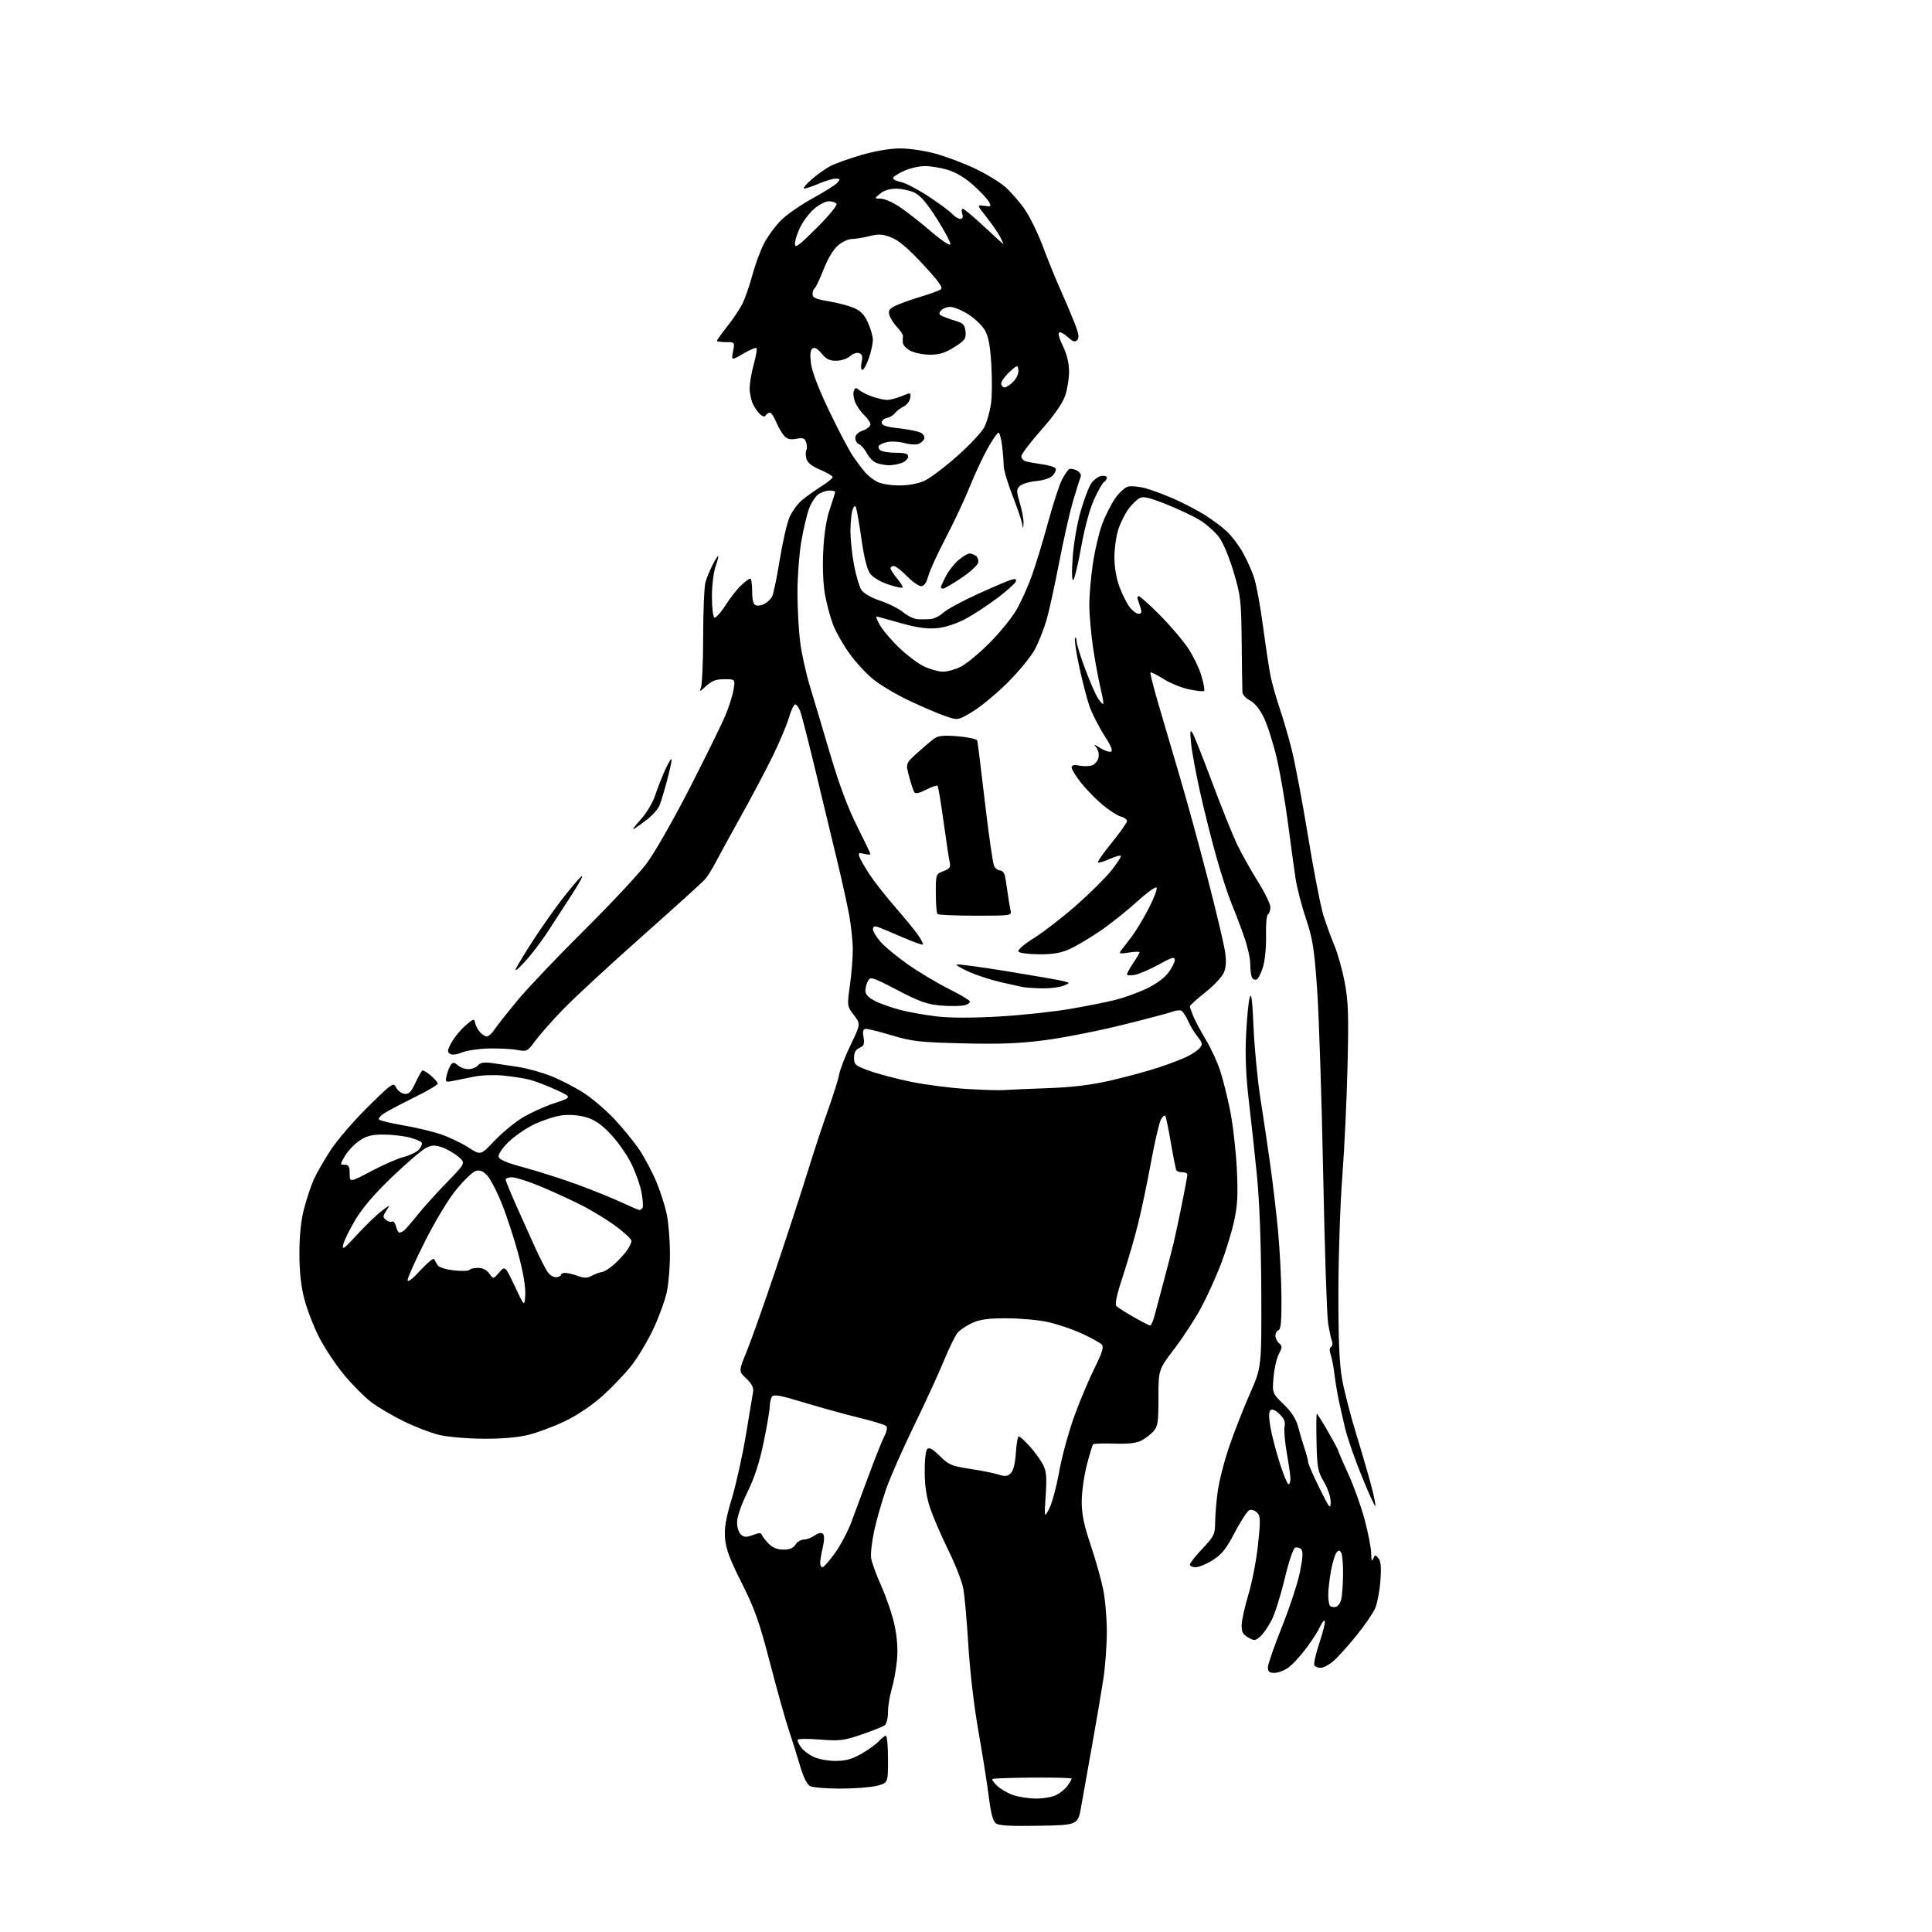 <?xml version="1.0" encoding="UTF-8" standalone="no"?>
<svg 
  version="1.1" 
  xmlns="http://www.w3.org/2000/svg" 
  xmlns:xlink="http://www.w3.org/1999/xlink" 
  xmlns:svg="http://www.w3.org/2000/svg"
  xmlns:rdf="http://www.w3.org/1999/02/22-rdf-syntax-ns#"
  xmlns:cc="http://creativecommons.org/ns#"
  xmlns:dc="http://purl.org/dc/elements/1.1/"
  viewBox="0 0 768 768"
  width="768"
  height="768"
>
<style>svg {background-color: white; }</style>"
<path stroke="none" fill="black" fill-rule="evenodd" d="M412.97,725.77C401.56,725.98 397.02,725.71 395.82,724.77C394.72,723.91 393.84,720.60 393.10,714.50C392.49,709.55 390.64,697.85 388.99,688.50C387.21,678.45 385.56,664.35 384.93,654.00C384.35,644.38 383.44,634.19 382.90,631.38C382.36,628.56 379.72,621.81 377.05,616.38C374.37,610.94 371.16,603.58 369.92,600.00C368.33,595.43 367.64,591.06 367.58,585.30C367.53,580.60 367.97,576.64 368.59,576.01C369.38,575.22 370.77,575.99 373.59,578.79C377.12,582.29 378.28,582.79 385.50,583.88C389.90,584.54 395.01,585.56 396.86,586.15C399.59,587.01 400.52,586.91 401.81,585.62C402.83,584.60 403.55,581.67 403.82,577.51C404.05,573.93 404.58,571.00 405.00,571.00C405.42,571.00 407.37,572.77 409.33,574.94C411.28,577.11 413.65,580.35 414.58,582.15C415.96,584.82 416.16,587.10 415.68,594.46C415.08,603.50 415.08,603.50 417.08,599.73C418.17,597.65 419.97,590.98 421.06,584.90C422.16,578.82 424.90,568.82 427.15,562.68C429.41,556.53 433.02,547.97 435.18,543.67C438.04,537.95 438.82,535.49 438.05,534.56C437.47,533.87 433.90,531.87 430.10,530.12C426.31,528.37 420.12,526.29 416.35,525.49C412.58,524.69 405.23,524.04 400.00,524.04C392.91,524.04 389.49,524.51 386.50,525.88C384.30,526.89 381.71,528.60 380.75,529.68C379.79,530.76 377.27,535.89 375.14,541.07C373.01,546.26 367.65,557.92 363.22,567.00C358.80,576.08 353.85,587.33 352.22,592.00C350.60,596.67 348.49,604.04 347.54,608.37C346.59,612.70 346.02,617.65 346.28,619.37C346.54,621.09 348.40,626.18 350.42,630.68C352.43,635.18 354.78,642.16 355.63,646.18C356.65,651.04 356.96,655.71 356.54,660.07C356.20,663.68 355.26,668.81 354.46,671.47C353.66,674.14 353.00,678.22 353.00,680.54C353.00,682.86 352.44,685.21 351.75,685.76C351.06,686.31 346.93,687.98 342.57,689.47C335.36,691.94 333.83,692.12 325.82,691.49C320.85,691.09 317.00,691.17 317.00,691.67C317.00,692.16 317.66,693.50 318.47,694.65C319.27,695.80 321.48,697.47 323.37,698.37C325.26,699.27 329.21,700.00 332.15,699.99C336.20,699.98 338.71,699.29 342.50,697.11C345.25,695.53 348.36,693.28 349.40,692.12C350.45,690.95 351.69,690.00 352.15,690.00C352.62,690.00 353.00,694.22 353.00,699.38C353.00,708.76 353.00,708.76 348.56,709.88C346.11,710.50 339.56,711.00 333.99,711.00C328.42,711.00 323.02,710.54 321.97,709.99C320.78,709.35 319.29,706.28 317.97,701.74C316.81,697.76 314.80,691.35 313.50,687.50C312.21,683.65 308.87,671.73 306.08,661.00C301.81,644.58 300.03,639.57 294.84,629.27C290.17,620.03 288.56,615.71 288.22,611.60C287.87,607.45 288.50,603.72 290.87,595.83C292.58,590.15 295.11,578.75 296.50,570.50C297.88,562.25 299.18,554.46 299.38,553.18C299.63,551.59 298.79,549.97 296.67,547.99C293.59,545.11 293.59,545.11 296.79,537.31C298.56,533.01 303.86,518.02 308.58,504.00C313.29,489.98 318.95,472.65 321.14,465.50C323.33,458.35 326.90,447.55 329.06,441.50C331.22,435.45 333.27,428.93 333.61,427.00C333.95,425.07 336.01,419.80 338.18,415.28C342.14,407.06 342.14,407.06 339.43,403.49C336.72,399.94 336.71,399.90 337.85,391.71C338.49,387.20 339.00,380.80 339.00,377.50C339.00,374.20 338.33,367.90 337.51,363.50C336.68,359.10 334.65,349.88 332.99,343.00C331.32,336.12 327.53,320.38 324.56,308.00C321.59,295.62 318.69,284.26 318.11,282.75C317.53,281.24 316.62,280.00 316.10,280.00C315.57,280.00 314.45,282.36 313.62,285.25C312.78,288.14 309.88,295.02 307.18,300.54C304.48,306.06 298.89,316.64 294.76,324.04C290.63,331.44 286.08,339.75 284.65,342.50C283.22,345.25 281.25,348.42 280.27,349.53C279.30,350.65 267.93,360.95 255.00,372.42C242.07,383.88 227.99,396.91 223.70,401.38C219.40,405.85 214.47,411.44 212.74,413.80C209.68,417.98 209.46,418.08 205.54,417.37C203.32,416.96 198.24,416.70 194.26,416.79C190.28,416.89 185.50,417.60 183.65,418.37C181.62,419.22 179.72,419.44 178.89,418.93C177.74,418.22 177.83,417.46 179.45,414.47C180.51,412.49 182.99,409.46 184.94,407.75C188.17,404.91 188.53,404.80 188.85,406.56C189.05,407.63 189.90,409.29 190.76,410.25C191.61,411.21 192.86,412.00 193.54,412.00C194.22,412.00 195.57,410.77 196.56,409.27C197.54,407.77 201.72,402.49 205.84,397.52C209.97,392.56 221.97,379.95 232.51,369.50C243.05,359.05 254.17,347.12 257.23,343.00C260.29,338.88 267.97,325.38 274.30,313.00C280.64,300.62 286.97,287.73 288.38,284.34C289.79,280.96 291.24,276.35 291.60,274.09C292.26,270.00 292.26,270.00 287.93,270.00C284.60,270.00 282.93,270.63 280.65,272.75C278.32,274.92 277.88,275.08 278.60,273.50C279.09,272.40 279.51,263.18 279.52,253.00C279.53,242.82 279.94,233.15 280.41,231.50C280.89,229.85 282.13,226.81 283.16,224.75C284.20,222.69 285.24,221.00 285.48,221.00C285.72,221.00 285.26,222.86 284.46,225.13C283.66,227.39 283.00,232.77 283.00,237.07C283.00,241.37 283.43,245.15 283.95,245.47C284.47,245.79 286.46,243.63 288.36,240.66C290.26,237.69 293.09,234.07 294.65,232.63C296.20,231.18 297.82,230.00 298.24,230.00C298.66,230.00 299.00,232.26 299.00,235.03C299.00,238.46 299.45,240.24 300.42,240.61C301.20,240.91 302.77,240.66 303.90,240.05C305.03,239.45 306.38,238.15 306.91,237.17C307.44,236.18 308.81,229.60 309.96,222.53C311.10,215.47 312.86,207.83 313.87,205.56C314.87,203.29 317.06,200.29 318.72,198.89C320.38,197.49 323.82,195.03 326.37,193.42C328.91,191.82 331.00,190.12 331.00,189.66C331.00,189.20 328.78,187.89 326.07,186.74C322.62,185.29 320.95,183.94 320.53,182.28C320.21,180.98 320.21,179.47 320.53,178.95C320.86,178.42 320.83,177.04 320.47,175.90C319.92,174.16 319.26,173.92 316.57,174.42C314.17,174.87 312.91,174.56 311.71,173.23C310.81,172.24 309.38,169.76 308.52,167.71C307.67,165.67 306.56,164.00 306.05,164.00C305.54,164.00 304.83,164.47 304.47,165.05C304.03,165.76 303.35,165.70 302.35,164.87C301.53,164.20 300.22,162.40 299.43,160.87C298.65,159.35 298.00,156.42 298.00,154.37C298.00,152.31 298.74,148.00 299.64,144.79C300.54,141.57 301.03,138.69 300.72,138.38C300.41,138.08 298.03,139.07 295.43,140.59C290.71,143.36 290.71,143.36 291.40,139.68C292.09,136.00 292.09,136.00 288.55,136.00C286.60,136.00 285.00,135.76 285.00,135.47C285.00,135.18 286.83,132.62 289.07,129.79C291.31,126.96 294.00,122.95 295.05,120.89C296.11,118.83 297.92,113.63 299.09,109.32C300.25,105.02 302.40,99.25 303.85,96.51C305.31,93.76 308.31,89.71 310.53,87.51C312.74,85.30 318.41,81.38 323.12,78.79C327.83,76.21 332.26,73.39 332.96,72.54C334.05,71.24 333.93,71.00 332.21,71.00C331.08,71.00 328.07,71.90 325.50,73.00C322.93,74.10 320.31,74.98 319.67,74.96C319.03,74.94 320.30,73.35 322.50,71.42C324.70,69.49 328.10,67.07 330.05,66.04C332.00,65.01 337.60,63.00 342.50,61.58C348.01,59.99 353.89,59.00 357.89,59.00C361.46,59.00 367.78,59.94 371.94,61.10C376.10,62.25 383.10,64.89 387.50,66.97C391.90,69.04 397.34,72.34 399.58,74.30C401.83,76.27 405.34,80.29 407.37,83.25C409.41,86.21 412.66,92.88 414.60,98.07C416.53,103.26 419.63,110.88 421.48,115.00C423.32,119.12 425.86,125.09 427.11,128.26C428.85,132.68 429.10,134.30 428.20,135.20C427.30,136.10 426.46,135.84 424.58,134.08C423.24,132.82 421.67,131.95 421.09,132.14C420.46,132.36 421.02,134.50 422.49,137.50C424.08,140.76 424.95,144.27 424.97,147.57C424.99,150.36 424.29,154.74 423.41,157.30C422.38,160.34 419.08,165.07 413.91,170.92C409.56,175.84 406.00,180.55 406.00,181.37C406.00,182.19 406.79,183.09 407.75,183.38C408.71,183.66 411.64,184.19 414.26,184.56C416.88,184.93 419.29,185.66 419.61,186.18C419.93,186.70 419.46,187.94 418.55,188.94C417.54,190.06 414.98,190.94 411.88,191.24C409.11,191.50 406.17,192.40 405.35,193.23C404.01,194.56 404.02,195.31 405.42,200.05C406.29,202.97 406.94,206.52 406.86,207.93C406.73,210.50 406.73,210.50 406.27,208.00C406.01,206.62 404.28,201.57 402.40,196.77C400.53,191.97 399.00,186.80 398.99,185.27C398.99,183.75 398.70,180.14 398.35,177.25C398.01,174.36 397.36,172.00 396.91,172.00C396.46,172.00 394.52,174.82 392.59,178.27C390.66,181.72 387.46,188.59 385.48,193.52C383.49,198.46 379.22,207.57 375.97,213.77C372.72,219.97 369.58,226.83 368.99,229.02C368.26,231.74 367.37,233.00 366.16,233.00C365.20,233.00 362.65,231.20 360.50,229.00C358.35,226.80 356.01,225.00 355.30,225.00C354.58,225.00 354.00,225.42 354.00,225.92C354.00,226.43 355.18,228.25 356.62,229.97C358.07,231.68 359.03,233.31 358.76,233.58C358.49,233.85 355.88,233.27 352.96,232.28C349.92,231.26 346.89,229.44 345.85,228.00C344.70,226.42 343.46,221.46 342.47,214.50C341.61,208.45 340.65,202.82 340.34,202.00C339.90,200.80 339.62,200.90 338.96,202.50C338.51,203.60 338.11,207.27 338.07,210.66C338.03,214.05 338.67,220.30 339.48,224.56C340.29,228.81 341.62,233.30 342.43,234.54C343.30,235.87 346.39,237.63 350.00,238.84C353.35,239.97 357.46,242.05 359.12,243.45C360.79,244.85 363.36,246.07 364.83,246.16C366.30,246.24 368.62,246.21 370.00,246.09C371.38,245.96 373.62,244.82 375.00,243.54C376.38,242.27 382.45,238.97 388.50,236.21C394.55,233.45 400.57,230.88 401.87,230.49C403.62,229.97 404.12,230.14 403.81,231.15C403.57,231.89 400.27,234.85 396.46,237.73C392.66,240.61 386.94,244.35 383.74,246.06C380.34,247.87 375.76,249.38 372.68,249.69C368.99,250.07 365.05,249.59 359.46,248.08C355.08,246.89 350.68,245.67 349.68,245.37C347.93,244.84 347.93,244.96 349.58,248.16C350.53,250.00 353.88,254.02 357.02,257.10C360.17,260.18 364.74,263.66 367.19,264.85C369.63,266.03 373.08,267.00 374.86,267.00C376.63,267.00 379.85,266.10 382.01,264.99C384.18,263.89 389.22,259.71 393.22,255.72C397.23,251.72 402.04,245.84 403.92,242.64C405.81,239.45 408.65,233.16 410.24,228.67C411.84,224.17 414.72,214.67 416.66,207.54C418.59,200.41 421.03,192.91 422.07,190.86C423.12,188.81 424.42,186.86 424.97,186.52C425.51,186.18 426.90,186.41 428.06,187.03C429.47,187.79 429.94,188.70 429.48,189.83C429.11,190.75 427.75,195.10 426.46,199.50C425.18,203.90 422.73,214.75 421.03,223.60C419.33,232.46 417.09,242.68 416.05,246.32C415.01,249.96 412.89,255.31 411.33,258.21C409.77,261.11 404.86,267.08 400.40,271.49C395.95,275.90 389.71,281.05 386.53,282.94C380.77,286.39 380.77,286.39 375.63,284.60C372.81,283.62 366.45,280.90 361.50,278.56C356.55,276.23 350.17,272.46 347.33,270.20C344.48,267.93 340.13,263.24 337.65,259.77C335.18,256.30 332.28,251.22 331.21,248.48C330.15,245.74 328.70,240.41 328.00,236.63C327.21,232.35 326.92,225.75 327.25,219.13C327.59,212.14 328.49,206.37 329.89,202.28C331.05,198.86 332.00,195.82 332.00,195.53C332.00,195.24 330.98,195.00 329.72,195.00C328.47,195.00 326.48,195.67 325.31,196.50C324.13,197.32 322.46,199.91 321.59,202.25C320.72,204.59 319.34,210.50 318.51,215.38C317.68,220.27 317.00,229.28 317.00,235.41C317.00,241.54 317.47,250.37 318.05,255.03C318.63,259.69 320.41,267.77 322.01,273.00C323.61,278.23 327.23,290.36 330.06,299.96C333.50,311.66 336.98,320.98 340.60,328.20C343.57,334.12 346.00,339.21 346.00,339.50C346.00,339.80 344.87,339.75 343.49,339.41C341.35,338.87 341.08,339.05 341.65,340.64C342.02,341.66 343.82,344.78 345.64,347.58C347.47,350.37 352.01,356.15 355.73,360.44C359.45,364.72 363.58,369.75 364.90,371.63C366.22,373.50 367.10,375.23 366.86,375.47C366.62,375.72 362.84,374.35 358.46,372.45C354.08,370.54 349.71,368.73 348.75,368.42C347.60,368.06 347.00,368.39 347.00,369.40C347.00,370.24 348.39,372.51 350.08,374.44C351.77,376.37 356.65,380.39 360.91,383.38C365.17,386.36 372.30,390.64 376.75,392.88C381.21,395.11 385.13,397.40 385.47,397.94C385.80,398.49 384.90,399.24 383.45,399.60C382.01,399.96 377.83,400.02 374.17,399.73C368.60,399.28 365.74,398.27 356.78,393.61C346.67,388.34 346.00,388.14 345.03,389.95C344.46,391.00 344.00,392.79 344.00,393.91C344.00,395.28 345.27,396.61 347.81,397.90C349.91,398.97 354.46,400.58 357.93,401.48C361.40,402.38 368.01,403.55 372.62,404.07C377.93,404.67 386.96,404.67 397.25,404.07C406.19,403.55 418.90,402.18 425.50,401.04C432.10,399.90 440.20,398.28 443.50,397.45C446.80,396.62 452.25,394.65 455.61,393.08C459.25,391.39 462.78,388.84 464.36,386.77C465.81,384.87 467.00,382.54 467.00,381.61C467.00,380.19 465.96,380.48 460.75,383.35C457.31,385.25 453.04,387.11 451.25,387.48C449.46,387.85 448.00,387.78 448.00,387.31C448.00,386.85 449.12,384.81 450.50,382.79C451.88,380.76 453.00,378.85 453.00,378.54C453.00,378.23 451.09,378.28 448.75,378.65C445.18,379.22 444.67,379.10 445.58,377.91C446.18,377.14 448.05,374.70 449.74,372.50C451.43,370.30 454.48,365.27 456.51,361.33C458.55,357.39 460.04,353.61 459.81,352.93C459.57,352.21 456.32,354.49 451.95,358.45C447.85,362.17 441.19,367.46 437.14,370.21C433.09,372.96 427.69,376.15 425.14,377.30C421.77,378.82 418.51,379.38 413.21,379.36C409.20,379.34 405.48,378.88 404.95,378.35C404.31,377.71 406.51,375.75 411.23,372.75C415.23,370.21 422.82,364.31 428.10,359.65C433.37,354.99 439.57,348.82 441.86,345.94C444.16,343.06 445.80,340.47 445.53,340.19C445.25,339.91 443.21,340.50 441.00,341.50C438.79,342.50 436.75,343.09 436.48,342.81C436.20,342.53 438.68,338.99 441.99,334.93C445.29,330.88 448.00,327.03 448.00,326.39C448.00,325.74 446.93,324.95 445.62,324.62C444.32,324.29 441.07,322.23 438.41,320.03C435.75,317.83 431.88,313.89 429.80,311.27C427.72,308.64 426.02,305.88 426.01,305.12C426.00,304.15 426.82,303.91 428.85,304.32C430.42,304.63 432.67,304.64 433.86,304.33C435.05,304.02 436.29,302.68 436.62,301.37C436.97,299.99 436.65,298.25 435.86,297.25C434.62,295.69 434.76,295.70 437.31,297.33C438.85,298.32 440.75,298.98 441.52,298.81C442.53,298.59 441.80,296.74 438.87,292.15C436.64,288.66 434.03,283.48 433.05,280.65C432.08,277.82 430.28,270.89 429.06,265.26C427.83,259.63 427.06,254.45 427.34,253.76C427.61,253.07 427.88,253.51 427.92,254.74C427.96,255.97 429.53,261.04 431.40,266.01C433.27,270.98 435.55,276.20 436.48,277.61C437.40,279.02 438.33,280.00 438.54,279.80C438.75,279.59 438.26,276.74 437.46,273.46C436.66,270.18 435.34,263.00 434.52,257.50C433.71,252.00 433.03,244.35 433.02,240.50C433.02,236.65 433.66,229.19 434.46,223.92C435.25,218.65 436.89,211.68 438.10,208.42C439.31,205.16 441.60,200.59 443.19,198.26C444.78,195.93 447.13,193.75 448.41,193.43C449.69,193.11 452.70,193.37 455.12,194.02C457.53,194.66 462.65,196.55 466.50,198.23C470.35,199.91 475.98,202.84 479.00,204.74C482.02,206.65 485.99,209.63 487.81,211.35C489.64,213.08 492.40,216.75 493.96,219.50C495.52,222.25 497.56,226.75 498.48,229.50C499.40,232.25 501.02,241.03 502.08,249.00C503.14,256.98 504.49,265.90 505.09,268.84C505.69,271.77 507.28,277.39 508.62,281.34C509.97,285.28 512.16,292.77 513.48,298.00C514.81,303.23 517.73,318.75 519.98,332.50C522.22,346.25 524.99,360.43 526.12,364.00C527.26,367.57 529.24,373.00 530.52,376.06C531.81,379.11 533.62,385.64 534.55,390.56C535.97,398.06 536.15,403.45 535.66,424.00C535.34,437.48 534.40,457.27 533.57,468.00C532.74,478.73 532.05,499.25 532.03,513.62C532.01,532.36 532.42,542.11 533.48,548.12C534.29,552.73 536.82,562.58 539.10,570.00C541.38,577.42 544.11,586.81 545.17,590.86C546.24,594.91 546.92,598.41 546.70,598.64C546.47,598.86 544.04,593.52 541.30,586.77C538.55,580.02 535.61,571.58 534.76,568.00C533.91,564.42 532.74,559.25 532.16,556.50C531.58,553.75 530.80,549.02 530.43,546.00C530.06,542.98 529.37,539.50 528.91,538.29C528.40,536.93 528.48,535.82 529.11,535.43C529.67,535.08 529.84,534.06 529.49,533.15C529.13,532.24 528.43,529.02 527.94,526.00C527.45,522.98 526.57,496.20 525.98,466.50C525.39,436.80 524.32,403.95 523.59,393.50C522.43,376.97 521.85,373.28 519.12,365.13C517.39,359.97 515.53,352.77 514.99,349.13C514.44,345.48 513.08,335.52 511.96,327.00C510.84,318.48 508.80,306.77 507.44,301.00C506.07,295.23 503.80,288.13 502.39,285.23C500.80,281.95 498.74,279.40 496.92,278.46C495.31,277.63 493.95,276.17 493.88,275.22C493.82,274.28 493.69,265.40 493.59,255.50C493.41,238.63 493.21,236.86 490.36,227.30C488.61,221.43 486.13,215.55 484.53,213.45C482.99,211.44 479.73,208.52 477.29,206.97C474.84,205.41 468.80,202.53 463.88,200.56C456.92,197.78 454.49,197.20 453.00,198.00C451.94,198.56 449.98,200.48 448.64,202.26C447.30,204.04 445.48,207.65 444.60,210.28C443.72,212.92 443.00,217.96 443.00,221.50C443.00,225.52 443.76,229.97 445.04,233.38C446.16,236.38 448.00,240.00 449.11,241.42C450.23,242.84 451.82,244.00 452.64,244.00C453.73,244.00 453.95,243.39 453.43,241.75C453.04,240.51 452.51,238.94 452.26,238.25C452.00,237.56 452.19,237.00 452.68,237.00C453.18,237.00 456.90,240.32 460.94,244.38C464.99,248.44 470.04,254.33 472.16,257.48C474.27,260.63 476.72,265.67 477.59,268.68C478.47,271.69 478.95,274.38 478.67,274.66C478.39,274.94 475.70,274.67 472.70,274.04C469.70,273.42 465.12,271.56 462.51,269.90C459.90,268.25 457.58,267.09 457.35,267.32C457.12,267.55 458.50,273.08 460.42,279.62C462.33,286.15 466.23,299.38 469.06,309.00C471.90,318.62 476.87,336.79 480.12,349.37C483.36,361.95 486.41,374.77 486.90,377.87C487.55,381.95 487.44,384.35 486.51,386.59C485.81,388.29 482.48,391.85 479.12,394.49C475.75,397.13 473.00,399.62 473.00,400.03C473.00,400.43 473.64,402.27 474.42,404.13C475.19,405.98 477.43,410.14 479.38,413.37C481.32,416.61 483.85,422.03 484.98,425.44C486.11,428.84 487.93,436.09 489.02,441.56C490.11,447.03 491.29,457.37 491.65,464.55C492.17,475.07 491.95,479.14 490.54,485.55C489.58,489.92 487.24,497.55 485.34,502.50C483.44,507.45 479.96,515.14 477.60,519.58C475.23,524.02 470.42,531.44 466.90,536.06C460.50,544.46 460.50,544.46 460.50,555.62C460.50,565.37 460.25,567.06 458.50,568.99C457.40,570.21 455.23,571.86 453.68,572.67C451.73,573.67 448.38,574.05 442.96,573.86C438.62,573.71 434.83,573.83 434.54,574.13C434.25,574.42 433.10,578.19 432.00,582.49C430.90,586.80 430.00,593.31 430.00,596.96C430.00,601.91 430.89,606.26 433.50,614.00C435.43,619.72 437.68,627.66 438.50,631.66C439.33,635.65 439.99,643.32 439.98,648.71C439.97,654.09 439.35,662.55 438.59,667.50C437.84,672.45 435.85,684.15 434.17,693.50C432.50,702.85 430.54,713.88 429.81,718.00C428.50,725.50 428.50,725.50 412.97,725.77zM411.80,714.96C414.71,714.98 418.40,714.33 419.99,713.51C421.58,712.68 423.58,711.01 424.44,709.78C425.30,708.56 426.00,707.32 426.00,707.03C426.00,706.74 419.01,706.55 410.47,706.62C401.93,706.68 394.73,706.94 394.47,707.19C394.22,707.45 395.09,708.67 396.41,709.91C397.73,711.16 400.54,712.79 402.66,713.54C404.77,714.30 408.88,714.93 411.80,714.96zM506.60,665.00C504.60,665.00 504.00,664.50 504.00,662.83C504.00,661.64 506.53,654.33 509.63,646.59C512.72,638.85 515.95,629.01 516.79,624.73C517.91,619.07 518.03,616.63 517.23,615.83C516.63,615.23 515.54,614.96 514.81,615.24C514.08,615.52 512.25,620.95 510.69,627.53C509.14,634.01 506.83,641.38 505.55,643.91C504.26,646.43 502.24,649.39 501.04,650.47C499.04,652.28 498.65,652.31 496.18,650.92C494.05,649.71 493.52,648.69 493.57,645.95C493.61,644.05 494.84,638.56 496.29,633.75C497.75,628.93 499.46,620.01 500.10,613.91C501.11,604.20 501.07,602.64 499.71,601.28C498.85,600.42 497.48,599.98 496.66,600.30C495.84,600.62 493.25,604.56 490.90,609.07C487.49,615.64 485.73,617.85 482.12,620.14C479.64,621.71 476.57,623.00 475.30,623.00C474.04,623.00 473.00,622.52 473.00,621.94C473.00,621.36 475.25,618.50 478.00,615.59C482.58,610.75 483.00,609.90 483.03,605.40C483.05,602.71 483.49,597.19 484.02,593.14C484.54,589.09 486.60,580.99 488.60,575.14C490.59,569.29 494.31,559.77 496.86,554.00C501.50,543.50 501.50,543.50 501.38,513.50C501.30,494.40 500.68,477.69 499.67,467.50C498.80,458.70 497.34,445.20 496.42,437.50C495.28,427.90 494.94,419.73 495.33,411.50C495.64,404.90 496.29,398.15 496.78,396.50C497.43,394.29 497.83,397.43 498.31,408.50C498.68,416.75 499.89,429.35 501.01,436.50C502.14,443.65 503.91,455.57 504.95,463.00C505.99,470.43 507.39,482.35 508.06,489.50C508.73,496.65 509.33,508.31 509.39,515.41C509.47,524.93 509.17,528.43 508.25,528.74C507.56,528.98 507.00,529.97 507.00,530.96C507.00,531.95 507.66,533.31 508.47,533.98C509.77,535.05 509.75,535.58 508.34,538.31C507.46,540.01 506.51,544.20 506.24,547.62C505.74,553.82 505.74,553.82 510.29,558.24C513.40,561.27 515.20,564.05 515.99,567.08C516.63,569.51 517.79,573.43 518.58,575.78C519.36,578.14 520.01,580.62 520.02,581.28C520.04,581.95 522.04,586.55 524.49,591.50C528.48,599.60 528.93,600.16 528.96,597.09C528.99,595.12 527.85,591.73 526.29,589.09C523.85,584.93 523.57,583.44 523.34,573.25C523.20,567.06 523.25,562.00 523.46,562.00C523.66,562.00 525.67,565.19 527.91,569.09C530.16,572.99 532.00,576.43 532.00,576.75C532.00,577.06 533.78,581.18 535.95,585.91C538.13,590.63 541.05,598.77 542.45,604.00C543.85,609.23 545.03,615.30 545.07,617.50C545.12,620.24 545.37,620.92 545.87,619.65C546.53,617.96 546.71,617.94 547.94,619.43C548.92,620.61 549.14,623.03 548.73,628.34C548.43,632.35 547.51,637.24 546.69,639.20C545.87,641.17 542.45,646.17 539.09,650.30C535.74,654.44 531.61,658.99 529.92,660.41C528.23,661.84 526.01,663.00 524.98,663.00C523.96,663.00 522.83,662.54 522.48,661.98C522.14,661.41 523.06,657.33 524.53,652.91C526.00,648.49 526.94,644.61 526.62,644.29C526.30,643.96 525.46,645.00 524.77,646.60C524.07,648.19 521.61,652.04 519.29,655.15C516.97,658.26 513.75,661.75 512.14,662.90C510.52,664.06 508.02,665.00 506.60,665.00zM530.91,638.78C531.74,638.62 532.72,637.37 533.11,635.99C533.49,634.62 533.84,630.12 533.89,626.00C533.93,621.88 533.60,617.92 533.15,617.20C532.47,616.14 532.13,616.14 531.25,617.20C530.67,617.92 529.69,621.17 529.09,624.43C528.49,627.70 528.00,632.01 528.00,634.02C528.00,636.02 528.32,637.98 528.70,638.37C529.09,638.75 530.08,638.94 530.91,638.78zM326.94,623.00C327.46,623.00 329.69,620.49 331.89,617.41C334.09,614.34 337.01,608.83 338.39,605.16C339.76,601.50 342.92,592.99 345.42,586.25C347.91,579.51 350.67,572.60 351.56,570.89C352.52,569.03 352.81,567.41 352.27,566.87C351.77,566.37 346.89,564.88 341.43,563.55C335.97,562.22 326.14,559.51 319.59,557.52C310.18,554.65 307.51,554.17 306.86,555.20C306.40,555.91 306.02,557.62 306.00,559.00C305.99,560.38 304.92,566.72 303.61,573.09C301.96,581.19 300.01,587.23 297.13,593.13C294.62,598.25 293.00,602.98 293.00,605.16C293.00,607.22 293.68,609.32 294.58,610.07C295.84,611.11 296.80,611.14 299.33,610.18C301.79,609.25 302.58,609.25 302.90,610.19C303.12,610.85 304.33,612.42 305.60,613.69C307.14,615.23 309.09,616.00 311.45,616.00C313.90,616.00 315.37,615.39 316.23,614.00C316.92,612.90 318.40,612.00 319.52,612.00C320.64,612.00 322.59,611.27 323.86,610.38C325.33,609.36 326.52,609.12 327.13,609.73C327.73,610.33 327.71,612.28 327.07,615.09C326.51,617.52 326.04,620.29 326.02,621.25C326.01,622.21 326.43,623.00 326.94,623.00zM512.21,590.00C512.64,590.00 512.98,588.99 512.97,587.75C512.95,586.51 512.30,581.94 511.52,577.59C510.75,573.25 510.35,568.52 510.63,567.09C511.02,565.16 510.48,563.86 508.56,562.06C506.86,560.45 505.64,559.96 504.98,560.62C504.33,561.27 504.36,563.63 505.06,567.55C505.64,570.82 507.31,577.21 508.77,581.75C510.22,586.29 511.77,590.00 512.21,590.00zM191.94,571.92C185.65,571.87 177.80,571.18 174.51,570.38C171.21,569.59 164.91,567.16 160.51,564.99C156.10,562.82 150.38,559.47 147.79,557.54C145.20,555.61 140.34,550.77 136.99,546.77C133.64,542.77 129.09,535.96 126.88,531.63C124.67,527.30 121.99,520.37 120.93,516.22C119.61,511.07 119.01,505.32 119.02,498.09C119.03,491.12 119.66,485.10 120.86,480.50C121.86,476.65 123.59,471.44 124.71,468.91C125.83,466.39 128.91,461.03 131.56,457.01C134.22,452.98 140.88,445.28 146.37,439.88C155.90,430.51 156.40,430.17 157.45,432.29C158.06,433.50 159.54,434.64 160.74,434.81C162.48,435.07 163.37,434.20 165.08,430.55C166.26,428.03 167.52,425.80 167.87,425.58C168.22,425.36 169.75,426.25 171.26,427.54C172.77,428.84 174.00,430.29 174.00,430.77C174.00,431.24 170.06,433.58 165.25,435.95C160.44,438.33 155.00,441.17 153.18,442.26C151.35,443.36 150.22,444.61 150.68,445.05C151.13,445.48 155.55,446.53 160.50,447.38C165.45,448.23 172.16,449.84 175.42,450.97C178.67,452.09 183.53,454.42 186.21,456.14C191.09,459.27 191.09,459.27 196.30,453.74C199.16,450.70 204.06,446.59 207.20,444.61C210.33,442.63 216.18,439.92 220.20,438.60C227.50,436.19 227.50,436.19 221.00,433.20C217.43,431.55 212.70,429.75 210.50,429.19C208.30,428.63 203.57,427.90 200.00,427.55C196.43,427.21 191.25,427.40 188.50,427.98C185.75,428.55 182.01,429.30 180.20,429.65C176.97,430.26 176.91,430.21 177.58,427.39C177.96,425.80 178.73,423.93 179.28,423.22C180.09,422.20 180.62,422.25 181.97,423.47C182.90,424.31 184.80,425.00 186.21,425.00C187.61,425.00 189.31,424.33 189.99,423.51C190.88,422.43 192.40,422.17 195.37,422.56C197.64,422.86 202.43,423.57 206.00,424.13C209.57,424.68 215.43,426.31 219.00,427.73C222.57,429.15 228.27,432.06 231.66,434.19C235.05,436.32 240.67,441.09 244.16,444.79C247.65,448.49 252.22,454.11 254.31,457.27C256.41,460.44 259.41,466.14 260.98,469.94C262.55,473.75 264.38,479.48 265.05,482.68C265.72,485.88 266.29,492.77 266.32,498.00C266.35,503.23 265.79,510.20 265.09,513.50C264.38,516.80 262.03,523.31 259.86,527.97C257.70,532.63 253.84,539.15 251.29,542.47C248.74,545.79 243.47,551.35 239.57,554.83C235.19,558.75 229.45,562.61 224.50,564.98C220.10,567.09 213.55,569.53 209.94,570.41C205.73,571.43 199.27,571.97 191.94,571.92zM457.21,526.93C457.60,526.97 458.42,525.09 459.02,522.75C459.62,520.41 461.27,514.23 462.68,509.00C464.09,503.77 465.83,497.02 466.55,494.00C467.27,490.98 468.79,483.84 469.93,478.14C471.07,472.45 472.00,467.38 472.00,466.89C472.00,466.40 471.13,466.00 470.06,466.00C468.99,466.00 467.91,465.66 467.65,465.24C467.39,464.82 466.41,459.98 465.48,454.49C464.55,448.99 463.54,444.10 463.25,443.61C462.95,443.12 462.14,443.79 461.45,445.11C460.76,446.42 459.01,454.02 457.54,462.00C456.08,469.98 453.77,481.00 452.40,486.50C451.04,492.00 448.31,501.38 446.35,507.34C443.88,514.81 443.10,518.50 443.81,519.21C444.38,519.78 447.47,521.74 450.67,523.56C453.88,525.38 456.82,526.90 457.21,526.93zM208.80,514.75C209.00,511.76 208.00,505.82 206.11,498.75C204.45,492.56 201.48,483.45 199.49,478.50C197.51,473.55 194.84,468.44 193.56,467.14C191.89,465.45 190.64,464.98 189.08,465.48C187.88,465.85 184.48,469.11 181.51,472.71C178.36,476.53 173.17,485.08 169.05,493.24C165.17,500.93 162.01,507.96 162.03,508.86C162.05,509.89 163.94,508.45 167.10,505.00C169.87,501.98 172.34,499.95 172.58,500.50C172.83,501.05 173.44,502.15 173.94,502.94C174.46,503.76 177.26,504.64 180.48,505.00C183.58,505.34 186.34,505.25 186.62,504.81C186.89,504.36 188.42,504.00 190.00,504.00C191.85,504.00 193.46,504.81 194.49,506.25C196.10,508.50 196.10,508.50 198.44,505.82C200.78,503.14 200.78,503.14 204.64,511.32C208.50,519.50 208.50,519.50 208.80,514.75zM221.07,507.72C222.13,507.64 223.00,507.22 223.00,506.79C223.00,506.35 223.76,506.00 224.68,506.00C225.60,506.00 227.84,506.53 229.64,507.19C232.21,508.12 233.44,508.10 235.26,507.13C236.54,506.44 238.38,505.77 239.36,505.62C240.34,505.48 242.58,504.04 244.35,502.41C246.12,500.79 248.34,498.36 249.28,497.01C250.23,495.66 251.00,493.98 251.00,493.28C251.00,492.57 248.19,489.92 244.75,487.39C241.31,484.85 235.04,481.04 230.82,478.92C226.60,476.79 219.31,473.46 214.63,471.52C209.94,469.59 204.96,468.00 203.56,468.00C202.15,468.00 201.00,468.39 201.00,468.87C201.00,469.35 202.97,474.19 205.39,479.62C207.80,485.05 211.18,492.56 212.90,496.31C214.62,500.05 216.73,504.19 217.59,505.49C218.44,506.80 220.01,507.80 221.07,507.72zM141.85,490.91C145.17,487.29 149.53,483.07 151.55,481.53C155.20,478.75 155.21,478.74 153.59,481.22C152.15,483.42 152.13,483.87 153.43,484.94C154.25,485.62 155.33,485.91 155.85,485.59C156.36,485.27 157.07,486.14 157.41,487.51C157.76,488.88 158.37,489.99 158.77,489.98C159.17,489.98 159.96,489.64 160.51,489.23C161.07,488.83 163.51,486.02 165.94,483.00C168.36,479.98 173.68,474.08 177.75,469.90C185.15,462.30 185.15,462.30 182.10,459.74C180.42,458.33 177.49,456.66 175.59,456.03C172.78,455.10 171.56,455.18 169.19,456.40C167.57,457.24 161.58,462.39 155.88,467.84C148.96,474.46 144.09,480.13 141.28,484.85C138.95,488.75 136.78,493.19 136.44,494.72C135.92,497.08 136.73,496.51 141.85,490.91zM254.19,481.00C254.57,481.00 255.13,480.60 255.44,480.11C255.74,479.61 255.54,476.80 254.98,473.86C254.43,470.91 252.52,465.64 250.74,462.14C248.96,458.63 245.25,453.43 242.50,450.58C238.83,446.76 236.24,445.03 232.74,444.06C229.85,443.25 226.12,442.99 223.26,443.38C220.67,443.73 215.84,445.30 212.52,446.86C209.21,448.42 204.56,451.59 202.19,453.91C199.75,456.29 198.02,458.85 198.20,459.79C198.43,460.99 201.38,462.23 208.63,464.18C214.18,465.68 223.76,468.75 229.90,471.01C236.04,473.27 243.86,476.44 247.28,478.06C250.70,479.67 253.81,481.00 254.19,481.00zM147.63,465.52C152.38,463.01 158.20,460.47 160.57,459.88C162.94,459.28 165.62,457.97 166.54,456.96C167.45,455.95 167.93,454.70 167.61,454.19C167.30,453.67 165.03,452.74 162.57,452.12C160.12,451.51 155.49,451.00 152.29,451.00C147.76,451.00 145.66,451.54 142.86,453.45C140.88,454.79 138.32,457.49 137.16,459.45C135.11,462.94 135.10,463.00 137.03,463.00C138.62,463.00 139.00,463.69 139.00,466.53C139.00,470.07 139.00,470.07 147.63,465.52zM399.00,433.32C400.93,433.18 408.80,432.84 416.50,432.56C426.38,432.20 433.74,431.30 441.50,429.52C447.55,428.13 456.10,425.81 460.50,424.36C464.90,422.91 470.11,420.92 472.07,419.93C474.03,418.95 476.24,417.42 476.98,416.53C478.12,415.15 478.00,414.51 476.13,412.20C474.93,410.72 473.23,407.93 472.36,406.00C471.49,404.07 470.30,402.20 469.72,401.84C469.14,401.47 467.50,401.62 466.08,402.16C464.66,402.70 455.59,405.10 445.91,407.49C436.24,409.88 422.33,412.60 415.01,413.54C404.96,414.82 397.02,415.11 382.60,414.75C365.69,414.33 362.50,413.97 354.73,411.64C349.91,410.19 345.24,409.00 344.35,409.00C343.08,409.00 342.85,409.71 343.27,412.30C343.71,415.01 343.42,415.78 341.66,416.55C340.14,417.22 339.50,418.39 339.50,420.49C339.50,423.26 339.97,423.65 345.82,425.74C349.30,426.98 356.72,428.93 362.32,430.07C367.92,431.21 377.68,432.47 384.00,432.86C390.32,433.26 397.07,433.47 399.00,433.32zM414.18,392.88C411.06,392.82 407.60,392.58 406.50,392.36C405.40,392.13 401.44,391.25 397.69,390.40C393.95,389.54 388.38,387.73 385.32,386.38C382.26,385.02 379.98,383.69 380.25,383.42C380.53,383.14 389.47,384.33 400.13,386.06C410.78,387.79 420.85,389.55 422.50,389.96C425.50,390.71 425.50,390.71 422.68,391.86C421.14,392.49 417.31,392.95 414.18,392.88zM499.47,389.37C498.75,389.65 497.90,389.19 497.58,388.36C497.26,387.52 497.00,385.15 497.00,383.09C497.00,381.03 495.92,376.23 494.59,372.43C493.26,368.62 491.02,362.72 489.61,359.33C488.20,355.93 485.48,347.59 483.56,340.78C481.64,333.98 478.72,322.36 477.07,314.96C475.42,307.56 473.80,298.80 473.47,295.50C473.00,290.76 473.11,289.88 474.02,291.32C474.66,292.31 478.23,301.31 481.97,311.32C485.71,321.32 490.19,332.43 491.93,336.00C493.66,339.57 497.31,346.07 500.04,350.42C502.77,354.78 505.00,359.37 505.00,360.61C505.00,361.86 504.56,363.15 504.03,363.48C503.50,363.81 503.15,367.55 503.27,371.79C503.38,376.03 502.87,381.61 502.12,384.19C501.38,386.76 500.19,389.10 499.47,389.37zM208.70,382.23C205.92,385.29 204.41,386.45 205.11,385.00C205.78,383.62 208.77,378.70 211.76,374.06C214.76,369.41 219.80,362.21 222.97,358.06C226.15,353.90 229.75,349.60 230.99,348.50C232.22,347.40 230.75,350.32 227.71,355.00C224.67,359.68 220.23,366.53 217.84,370.23C215.45,373.94 211.34,379.34 208.70,382.23zM387.78,364.00C379.83,364.00 373.03,363.70 372.67,363.33C372.30,362.97 372.00,359.24 372.00,355.05C372.00,347.49 372.02,347.43 375.04,346.29C377.51,345.36 377.97,344.72 377.53,342.82C377.24,341.55 376.14,334.28 375.09,326.68C374.05,319.08 372.97,312.63 372.69,312.36C372.42,312.08 370.37,312.79 368.15,313.92C365.43,315.31 363.89,315.63 363.44,314.90C363.07,314.31 362.14,311.50 361.38,308.66C359.98,303.50 359.98,303.50 364.74,299.20C367.36,296.83 370.41,294.26 371.52,293.49C373.03,292.43 375.37,292.23 380.86,292.69C384.88,293.03 388.32,293.80 388.48,294.40C388.65,295.01 390.02,306.07 391.53,319.00C393.04,331.93 394.68,343.29 395.17,344.25C395.67,345.21 396.70,346.00 397.47,346.00C398.24,346.00 399.08,346.79 399.35,347.75C399.61,348.71 400.13,351.75 400.49,354.50C400.85,357.25 401.39,360.51 401.68,361.75C402.22,364.00 402.22,364.00 387.78,364.00zM252.00,329.51C251.18,329.98 252.35,328.33 254.61,325.85C257.03,323.20 259.47,319.11 260.53,315.92C261.52,312.94 263.37,308.25 264.65,305.50C265.93,302.75 266.98,301.18 266.97,302.00C266.97,302.82 266.13,306.65 265.10,310.50C264.08,314.35 262.77,318.67 262.20,320.10C261.63,321.53 259.44,324.04 257.33,325.68C255.22,327.32 252.82,329.05 252.00,329.51zM374.91,234.00C374.41,234.00 374.00,233.76 374.00,233.46C374.00,233.16 374.88,231.19 375.96,229.09C377.03,226.98 379.32,224.07 381.03,222.63C382.75,221.18 384.68,220.01 385.33,220.02C385.97,220.02 387.11,220.42 387.85,220.89C388.59,221.36 389.04,222.59 388.85,223.62C388.65,224.65 385.64,227.41 382.16,229.75C378.67,232.09 375.41,234.00 374.91,234.00zM426.69,230.50C426.10,231.13 425.99,227.89 426.39,221.81C426.75,216.34 428.13,208.27 429.55,203.31C430.94,198.46 432.89,193.38 433.89,192.00C434.88,190.62 436.67,189.36 437.85,189.18C439.03,189.00 440.00,189.32 440.00,189.87C440.00,190.43 439.49,191.19 438.88,191.58C438.26,191.96 436.46,195.11 434.89,198.59C433.19,202.34 431.13,209.90 429.83,217.20C428.62,223.97 427.21,229.95 426.69,230.50zM357.50,192.97C361.17,192.96 365.05,192.24 367.50,191.12C369.70,190.11 375.60,185.66 380.60,181.22C385.61,176.78 390.47,171.53 391.41,169.56C392.34,167.58 393.47,163.61 393.91,160.73C394.35,157.85 394.42,150.78 394.07,145.00C393.59,137.21 392.92,133.65 391.47,131.20C390.39,129.38 387.44,126.56 384.91,124.95C382.39,123.33 379.18,122.00 377.78,122.00C376.39,122.00 374.69,122.66 374.02,123.48C373.01,124.69 373.22,125.12 375.15,125.91C376.44,126.44 378.85,127.27 380.50,127.76C382.90,128.48 383.56,129.29 383.81,131.81C384.09,134.62 383.60,135.30 379.37,137.98C375.76,140.27 373.44,141.00 369.75,141.00C367.08,141.00 363.57,140.31 361.95,139.47C360.33,138.64 358.95,137.17 358.88,136.22C358.82,135.28 358.84,134.10 358.93,133.61C359.02,133.11 358.00,131.54 356.66,130.11C355.32,128.67 353.93,126.51 353.56,125.30C353.04,123.56 353.48,122.80 355.70,121.66C357.24,120.87 361.65,119.27 365.50,118.11C369.35,116.95 373.13,115.59 373.91,115.09C375.01,114.39 373.46,112.18 366.91,105.10C361.01,98.73 357.24,95.53 354.28,94.38C350.80,93.04 349.27,92.95 345.58,93.87C343.13,94.49 340.00,95.00 338.63,95.00C337.27,95.00 334.80,96.13 333.16,97.52C331.33,99.06 329.08,102.78 327.40,107.07C325.89,110.94 324.27,114.33 323.82,114.61C323.37,114.89 323.00,115.92 323.00,116.91C323.00,118.33 324.29,118.92 329.27,119.74C332.72,120.32 337.24,121.49 339.30,122.35C342.10,123.52 343.56,125.03 345.01,128.21C346.08,130.57 346.97,133.66 346.98,135.07C346.99,136.49 346.28,139.75 345.41,142.32C344.53,144.89 343.37,147.00 342.83,147.00C342.25,147.00 342.12,145.75 342.50,144.00C343.00,141.74 342.76,140.85 341.54,140.38C340.63,140.03 339.05,140.55 337.91,141.58C336.77,142.61 334.38,143.40 332.40,143.40C329.74,143.40 328.34,142.71 326.61,140.54C325.13,138.68 323.88,137.96 323.04,138.47C322.13,139.04 321.93,140.74 322.36,144.36C322.75,147.65 325.32,154.39 329.67,163.47C333.36,171.19 337.64,179.30 339.17,181.50C340.70,183.70 342.83,186.52 343.90,187.77C344.98,189.02 347.13,190.71 348.68,191.52C350.26,192.34 354.13,192.98 357.50,192.97zM353.18,184.94C351.71,184.90 349.51,184.47 348.30,183.99C347.09,183.50 345.42,181.78 344.59,180.17C343.76,178.56 342.38,176.98 341.54,176.65C340.69,176.33 340.00,175.19 340.00,174.13C340.00,172.88 341.06,171.83 343.00,171.15C344.65,170.57 346.00,169.48 346.00,168.73C346.00,167.97 344.91,166.33 343.58,165.08C342.25,163.83 340.62,161.50 339.97,159.92C339.31,158.33 339.05,156.30 339.40,155.41C339.93,154.03 340.27,153.98 341.63,155.11C342.51,155.84 344.87,157.01 346.87,157.70C348.86,158.40 351.46,158.98 352.63,158.98C353.80,158.99 356.42,158.30 358.45,157.46C362.10,155.93 362.15,155.94 361.83,158.18C361.65,159.43 360.47,160.96 359.21,161.59C357.95,162.21 356.38,163.42 355.71,164.28C355.05,165.13 353.60,165.99 352.50,166.18C351.40,166.37 350.50,167.20 350.50,168.01C350.50,169.11 352.29,169.70 357.32,170.25C361.07,170.67 364.99,171.46 366.03,172.02C367.11,172.59 367.68,173.66 367.37,174.48C367.07,175.27 365.97,176.19 364.94,176.52C363.91,176.85 361.43,176.66 359.42,176.10C357.41,175.55 354.46,175.36 352.86,175.68C351.27,176.00 349.69,176.70 349.35,177.24C349.02,177.78 349.36,178.62 350.12,179.10C350.88,179.58 353.64,179.98 356.25,179.98C359.83,180.00 361.00,180.37 361.00,181.52C361.00,182.36 359.85,183.49 358.43,184.02C357.02,184.56 354.66,184.97 353.18,184.94zM399.33,154.00C400.05,154.00 401.67,152.92 402.91,151.60C404.19,150.24 405.02,148.27 404.83,147.06C404.51,145.01 404.37,145.04 401.25,147.91C399.46,149.55 398.00,151.59 398.00,152.44C398.00,153.30 398.60,154.00 399.33,154.00zM324.59,90.66C329.32,85.96 332.89,81.64 332.53,81.05C332.18,80.47 330.80,80.00 329.48,80.00C328.15,80.00 325.51,81.37 323.60,83.04C321.70,84.72 319.21,88.01 318.07,90.36C316.93,92.71 316.00,95.66 316.00,96.92C316.00,98.83 317.45,97.77 324.59,90.66zM377.78,97.16C377.99,96.53 375.61,92.00 372.50,87.08C368.50,80.77 365.86,77.69 363.52,76.57C361.69,75.71 358.40,75.00 356.21,75.00C353.71,75.00 351.34,75.73 349.86,76.97C347.50,78.93 347.50,78.93 350.15,78.97C351.61,78.99 355.04,80.51 357.79,82.36C360.53,84.20 366.07,88.55 370.09,92.01C374.11,95.47 377.57,97.79 377.78,97.16zM398.78,96.95C398.93,96.98 398.39,95.72 397.59,94.17C396.78,92.61 394.35,89.09 392.19,86.36C388.26,81.38 388.26,81.38 391.23,81.82C393.95,82.22 394.11,82.08 393.13,80.25C392.54,79.14 389.75,76.16 386.93,73.63C383.65,70.68 379.97,68.48 376.72,67.51C373.92,66.68 369.81,66.01 367.57,66.02C365.33,66.03 361.59,66.91 359.25,67.97C356.91,69.03 355.00,70.32 355.00,70.83C355.00,71.33 356.45,72.04 358.22,72.39C359.99,72.75 364.90,75.31 369.12,78.08C373.34,80.85 377.59,83.99 378.55,85.06C379.52,86.13 380.95,87.00 381.72,87.00C382.68,87.00 382.93,86.36 382.50,85.00C382.15,83.90 382.26,83.00 382.75,83.00C383.24,83.00 386.98,86.13 391.07,89.95C395.16,93.78 398.62,96.93 398.78,96.95z" />

</svg>